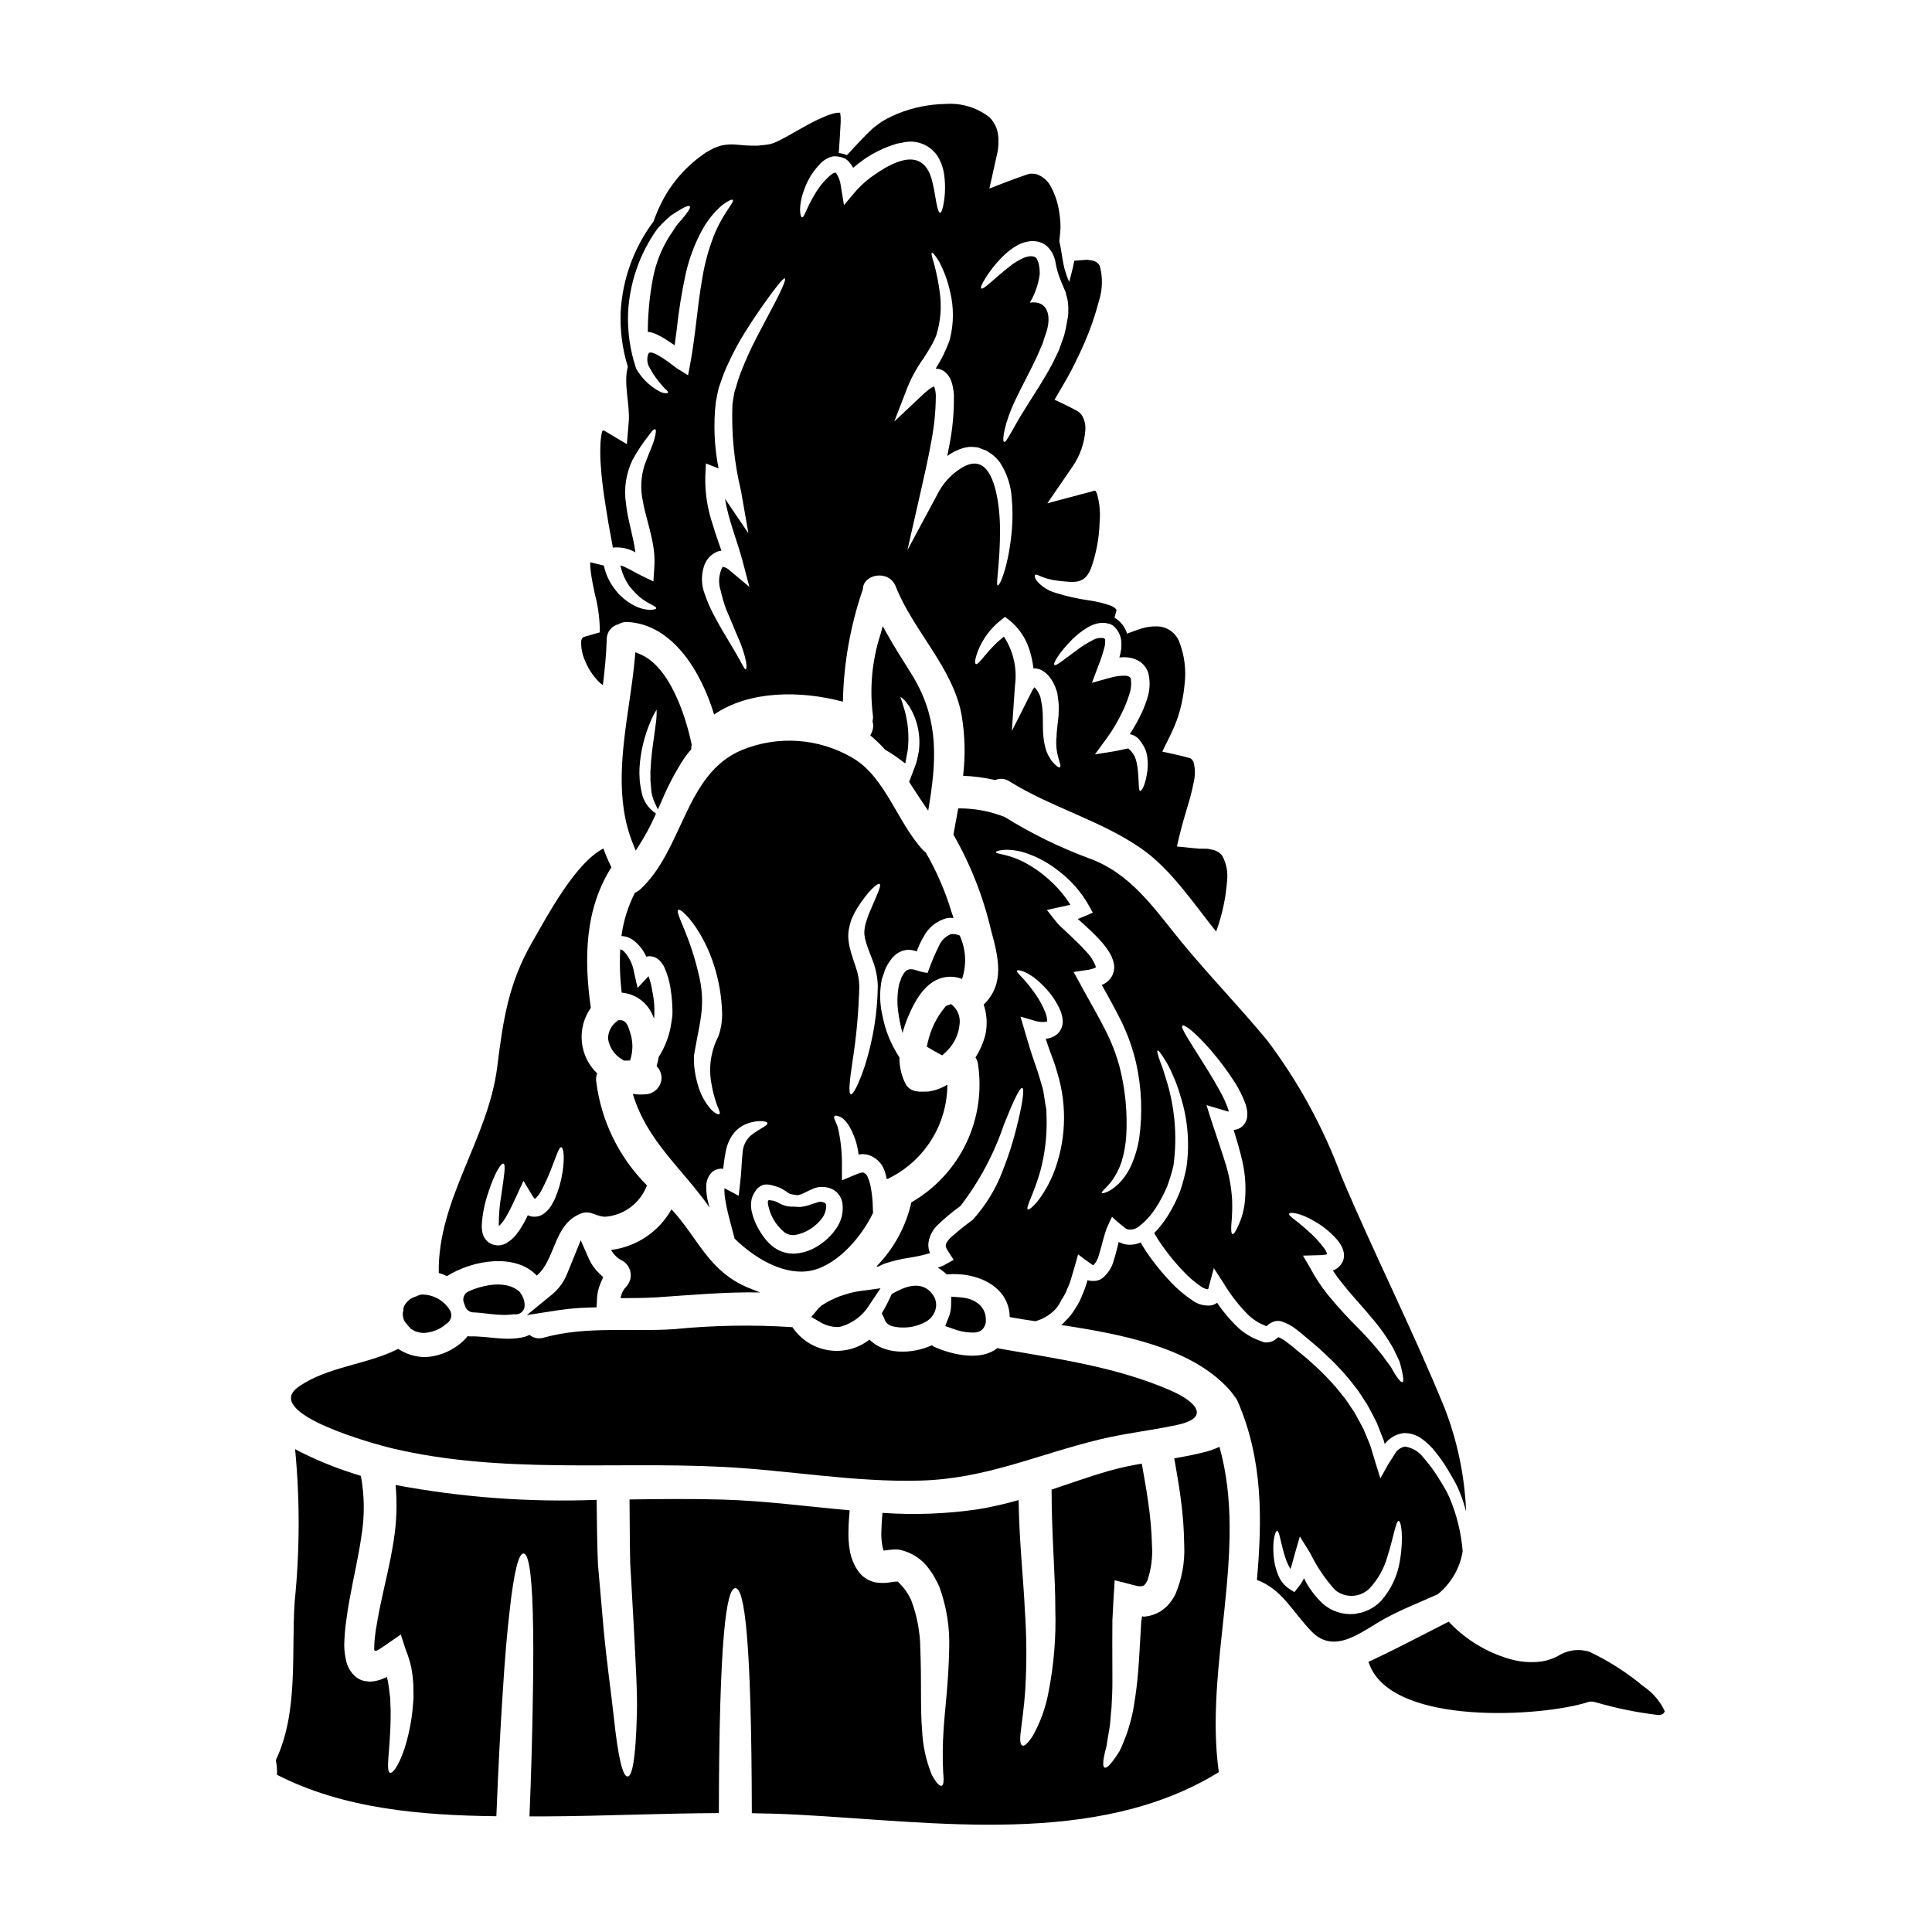 <?xml version="1.0" encoding="UTF-8"?>
<!-- Uploaded to: ICON Repo, www.iconrepo.com, Generator: ICON Repo Mixer Tools -->
<svg fill="#000000" width="800px" height="800px" version="1.1" viewBox="144 144 512 512" xmlns="http://www.w3.org/2000/svg">
 <g>
  <path d="m398.34 391.95-0.23-0.145-0.145-0.027-0.23-0.059h-0.004c-0.586-0.211-1.219-0.25-1.828-0.117-1.41 0.602-2.527 1.734-3.109 3.148-1.133 2.301-2.121 4.668-2.965 7.086-1.039-0.137-2.062-0.379-3.051-0.727-1.574-0.465-2.699-0.523-3.859 1.891-0.203 0.609-0.395 1.18-0.609 1.711h-0.004c-0.535 2.461-0.625 5.004-0.262 7.496 0.25 1.875 0.629 3.727 1.133 5.547 0.371-1.395 0.836-2.762 1.395-4.094 2.035-4.914 5.344-10.926 11.477-10.809 0.996 0.012 1.98 0.207 2.906 0.582 1.262-3.766 1.043-7.871-0.613-11.484z"/>
  <path d="m316.64 353.86c0.148 0.926 0.414 1.828 0.789 2.691l0.906 1.969 0.891-1.969h-0.004c1.719-4.16 3.824-8.145 6.297-11.902 0.453-0.625 0.934-1.23 1.445-1.809l0.234-0.277v-0.363l0.004 0.004c0-0.203 0.023-0.406 0.066-0.602l0.043-0.199-0.039-0.203c-0.395-2.027-4.199-19.926-13.66-23.84l-1.242-0.512-0.113 1.34c-0.355 4.078-0.969 8.316-1.574 12.41-1.805 12.457-3.676 25.344 1.078 37.055l0.711 1.75 1.023-1.574-0.004-0.008c1.52-2.391 2.863-4.891 4.023-7.477l0.336-0.73-0.648-0.477h-0.004c-1.473-1.156-2.531-2.758-3.019-4.562-0.312-1.391-0.453-2.125-0.613-3.289l-0.055-0.922c-0.082-0.965-0.09-1.934-0.031-2.898 0.258-4.168 1.223-8.262 2.856-12.109 0.453-1.145 1.016-2.25 1.68-3.289 0.031 1.238-0.043 2.477-0.223 3.699-0.113 0.996-0.27 2.106-0.438 3.297-0.367 2.559-0.789 5.461-0.934 8.5l0.004 0.004c-0.059 0.629-0.074 1.258-0.051 1.891v1.32z"/>
  <path d="m374.64 338.89 0.578 0.5c1.188 1.012 2.301 2.106 3.332 3.277l0.492 0.301v-0.004c1.25 0.738 2.453 1.547 3.609 2.426l1.262 0.941 0.645-3.543h0.004c0.418-3.648 0.105-7.344-0.918-10.871-0.223-0.641-0.395-1.227-0.562-1.867-0.191-0.492-0.359-0.934-0.469-1.309l-0.027-0.098 0.062 0.043v0.004c0.383 0.266 0.746 0.566 1.082 0.891 0.422 0.508 0.84 1.07 1.301 1.715v0.004c2.141 3.539 3.012 7.703 2.465 11.805-0.195 1.062-0.395 2.094-0.664 3.074-0.227 0.598-0.449 1.188-0.664 1.77l-1.234 3.262 0.27 0.418c1.109 1.723 2.215 3.441 3.387 5.164l1.395 2.051 0.395-2.449c2.051-12.848 1.941-23.008-4.934-33.941l-0.695-1.109c-2.004-3.18-3.891-6.184-5.644-9.309l-1.18-2.102-0.633 2.328-0.008 0.004c-2.188 6.852-2.859 14.094-1.969 21.23 0.078 0.473 0.059 0.957-0.051 1.426l-0.043 0.219 0.051 0.215c0.234 0.957 0.129 1.961-0.301 2.844z"/>
  <path d="m394.71 410.59-0.285 0.309h0.004c-2.262 2.734-3.836 5.977-4.586 9.445l-0.23 1.039 0.914 0.551c0.75 0.453 1.508 0.871 2.258 1.262l0.91 0.477 0.762-0.691c2.219-1.953 3.598-4.684 3.852-7.629 0.207-1.754-0.406-3.504-1.668-4.746l-0.625-0.516z"/>
  <path d="m396.1 487.62-0.059 2.492c-0.035 1.039-0.254 2.059-0.648 3.019l-0.906 2.285 2.316 0.812c1.398 0.523 2.867 0.824 4.359 0.895h0.867c0.836 0.051 1.656-0.23 2.285-0.789 0.641-0.664 0.984-1.562 0.949-2.484 0.078-3.348-2.547-5.723-6.691-6.043z"/>
  <path d="m308.4 414.36h-0.586l-0.418 0.367c-1.434 1.078-2.273 2.769-2.258 4.562 0.348 2.324 1.754 4.359 3.801 5.512l0.395 0.273h0.469l1.18-0.027 0.297-1.09v-0.004c0.504-2.144 0.387-4.391-0.344-6.473-0.383-1.316-0.895-3.121-2.535-3.121z"/>
  <path d="m357.79 480.91c7.148-0.754 14.168-8.367 17.578-15.484-0.031-0.438-0.031-0.844-0.059-1.367v0.004c-0.027-1.832-0.211-3.66-0.551-5.461-0.164-0.93-0.438-1.84-0.816-2.703-0.195-0.504-0.582-0.91-1.074-1.133-0.266-0.199-1.309 0.176-2.207 0.555l-3.543 1.48v-3.457c0.074-3.238-0.219-6.477-0.875-9.648-0.32-2.004-1.574-3.457-1.102-3.894 0.172-0.23 0.664-0.172 1.367 0.117v0.004c0.469 0.176 0.891 0.465 1.219 0.844 0.512 0.484 0.953 1.043 1.309 1.652 1.348 2.316 2.199 4.887 2.496 7.551 0.266-0.027 0.523-0.086 0.789-0.113h-0.004c0.598-0.016 1.195 0.055 1.77 0.207 1.93 0.582 3.481 2.016 4.215 3.891 0.312 0.816 0.547 1.664 0.695 2.527 0.117-0.086 0.203-0.031 0.352-0.117 4.691-2.262 8.656-5.801 11.434-10.207 2.781-4.406 4.262-9.508 4.281-14.719-1.539 0.957-3.262 1.578-5.059 1.832h-0.055c-1.863 0-4.445 0.465-5.902-1.922-1.145-2.203-1.723-4.66-1.691-7.144-2.262-3.43-3.812-7.285-4.555-11.328-0.688-3.059-0.727-6.227-0.121-9.297 0.293-0.871 0.582-1.742 0.871-2.613v-0.004c0.352-0.836 0.801-1.629 1.34-2.359 0.305-0.465 0.668-0.895 1.074-1.277 1.012-0.992 2.359-1.574 3.777-1.629 0.715 0.008 1.422 0.145 2.09 0.395 0.027 0 0.059 0.027 0.117 0.055 0.457-1.312 1.039-2.574 1.742-3.773 1.266-2.539 3.582-4.394 6.332-5.086 0.559-0.066 1.125-0.078 1.688-0.027-0.203-0.582-0.395-1.133-0.555-1.598-1.656-5.519-3.957-10.824-6.856-15.805-0.246-0.176-0.48-0.371-0.695-0.582-6.738-7.234-9.961-19.344-18.621-24.402-8.941-5.277-19.836-6.051-29.43-2.09-15.074 6.332-15.453 26.371-26.871 36.891-0.422 0.379-0.902 0.684-1.422 0.902-1.824 3.602-3.031 7.481-3.574 11.477 1.086 0.027 2.137 0.383 3.019 1.016 1.566 1.148 2.801 2.695 3.574 4.477 0.297-0.098 0.613-0.145 0.926-0.145 1.055 0.035 2.043 0.512 2.734 1.305 0.449 0.473 0.824 1.012 1.105 1.598 0.812 1.793 1.371 3.691 1.652 5.637 0.32 2.027 0.496 4.078 0.523 6.129l-0.027 0.816c-0.008 0.301-0.035 0.598-0.086 0.895l-0.203 1.34h-0.004c-0.117 0.945-0.312 1.875-0.582 2.789-0.605 2.188-1.531 4.273-2.754 6.188-0.125 0.809-0.309 1.602-0.551 2.383v0.059c0.809 0.824 1.273 1.926 1.305 3.078-0.031 2.387-1.949 4.324-4.336 4.379-1.094 0.109-2.199 0.07-3.281-0.113 3.773 12.547 12.871 19.492 20.363 30.121-0.086-0.32-0.203-0.637-0.293-0.988l0.004 0.004c-0.438-1.535-0.645-3.129-0.613-4.727 0.008-1.383 0.559-2.711 1.539-3.691 0.746-0.605 1.684-0.926 2.644-0.895 0.145 0 0.203 0.027 0.32 0.027 0.168-1.699 0.418-3.383 0.758-5.055 0.309-1.379 0.871-2.691 1.656-3.867 0.715-1.051 1.672-1.914 2.785-2.527 1.453-0.773 3.078-1.18 4.723-1.18 1.102 0.031 1.715 0.203 1.77 0.523 0.23 0.695-2.207 1.453-4.562 3.43h0.004c-1.203 1.176-1.918 2.762-2.004 4.441-0.262 2.152-0.262 4.914-0.637 7.871l-0.395 3.516-3.281-1.742c-0.16-0.098-0.324-0.188-0.492-0.262-0.035 1.059 0.043 2.121 0.23 3.168 0.395 2.41 0.988 4.648 1.48 6.481 0.395 1.512 0.727 2.699 0.988 3.719 5.184 5.062 12.359 9.363 19.098 8.664zm11.387-91.652c0.117-0.496 0.266-0.988 0.395-1.426s0.348-0.723 0.492-1.102c0.312-0.676 0.66-1.332 1.047-1.969 2.934-4.723 5.512-6.828 5.984-6.512 0.641 0.395-0.957 3.402-2.875 8.051-0.234 0.59-0.438 1.191-0.609 1.801-0.117 0.324-0.203 0.641-0.293 0.961l-0.145 0.789v-0.004c-0.117 0.648-0.148 1.312-0.086 1.969 0.094 0.699 0.246 1.391 0.461 2.062 0.438 1.484 1.133 3.082 1.832 4.969v-0.004c0.766 2.09 1.188 4.289 1.246 6.512-0.105 7.059-1.23 14.062-3.336 20.797-1.656 5.059-3.195 7.988-3.805 7.844-0.695-0.172-0.352-3.488 0.434-8.688l-0.004 0.004c1.043-6.606 1.645-13.273 1.805-19.957-0.035-1.691-0.34-3.371-0.902-4.969-0.523-1.688-1.219-3.488-1.656-5.375-0.215-0.973-0.34-1.965-0.375-2.965 0.016-0.941 0.145-1.879 0.391-2.789zm-34.801 29.398c-2.035 3.91-2.668 8.402-1.801 12.723 0.32 1.879 0.805 3.723 1.453 5.512 0.551 1.309 0.902 2.148 0.609 2.363-0.23 0.203-1.047-0.117-2.148-1.18v-0.004c-1.496-1.684-2.625-3.664-3.312-5.809-0.48-1.449-0.828-2.934-1.047-4.445-0.141-0.852-0.219-1.719-0.234-2.586v-1.375c0.09-0.523 0.176-1.016 0.266-1.574 1.367-7.871 3.019-12.289 0.844-20.742h-0.004c-0.684-2.859-1.539-5.672-2.559-8.43-1.77-4.723-3.281-7.477-2.699-7.957 0.789-0.961 10.953 9.266 11.617 26.988 0.086 2.215-0.25 4.426-0.984 6.516zm14.875 56.008h-0.004c-1.102-0.781-2.062-1.742-2.844-2.844-0.699-0.957-1.324-1.969-1.859-3.023-0.52-1.059-0.93-2.168-1.219-3.312-0.375-1.309-0.395-2.691-0.059-4.008l0.23-0.578c0.059-0.117 0.027-0.117 0.145-0.352l0.086-0.145 0.395-0.637v-0.004c0.527-0.922 1.41-1.582 2.441-1.828 0.715-0.082 1.438-0.012 2.121 0.203 0.465 0.141 0.93 0.262 1.395 0.395 0.434 0.148 0.852 0.344 1.246 0.578 0.465 0.266 1.02 0.641 1.18 0.754h0.004c0.367 0.32 0.805 0.539 1.277 0.645 0.523 0.086 1.016 0.145 1.48 0.23l0.523-0.086c0.328-0.094 0.648-0.211 0.961-0.352 0.375-0.172 0.789-0.395 1.219-0.582 0.484-0.25 0.984-0.477 1.492-0.676 0.762-0.355 1.602-0.523 2.441-0.492 1.082-0.012 2.144 0.266 3.082 0.812 1.152 0.75 1.957 1.934 2.234 3.285 0.367 2.258-0.109 4.574-1.336 6.504-1.156 1.816-2.672 3.379-4.453 4.582-1.914 1.402-4.176 2.254-6.539 2.469-2 0.152-3.996-0.391-5.644-1.539z"/>
  <path d="m365.75 495.68c0.391 0.004 0.777-0.043 1.156-0.133 3.152-0.918 5.844-2.992 7.539-5.809l2.894-4.328-5.168 0.691c-1.438 0.188-2.856 0.512-4.234 0.961-1.766 0.523-3.457 1.258-5.043 2.184-0.445 0.266-0.957 0.582-1.289 0.828h-0.004c-0.305 0.223-0.578 0.488-0.812 0.789l-1.789 2.148 2.418 1.41-0.004-0.004c1.32 0.773 2.809 1.203 4.336 1.262z"/>
  <path d="m381.01 486.55-0.707 0.395-0.328 0.727c-0.5 1.121-1.059 2.215-1.668 3.281l-0.625 1.094 0.562 1.133c0.055 0.109 0.105 0.266 0.078 0.117 0.25 1.133 1.16 2 2.301 2.195 0.871 0.215 1.762 0.316 2.656 0.309h0.562c2.051-0.062 4.051-0.652 5.812-1.707 1.219-0.785 2.074-2.031 2.359-3.453 0.234-1.254-0.074-2.551-0.844-3.566-3.074-4.324-8.227-1.566-10.16-0.523z"/>
  <path d="m362.96 463.48c-0.008-0.234-0.102-0.461-0.262-0.641-0.328-0.188-0.695-0.309-1.074-0.344l-0.176-0.031c-0.246 0.012-0.492 0.059-0.723 0.145-0.395 0.117-0.902 0.293-1.367 0.438-0.465 0.145-0.988 0.348-1.539 0.492-0.566 0.141-1.137 0.25-1.715 0.32-0.637 0-1.219-0.059-1.742-0.09h-0.805c-0.988-0.043-1.953-0.312-2.82-0.785-0.496-0.262-0.609-0.293-0.844-0.438h0.004c-0.316-0.156-0.648-0.273-0.988-0.348-0.117 0-0.754-0.117-1.219-0.172l-0.176 0.375-0.027 0.09v0.055c0 0.031-0.027 0.059-0.027 0.09h-0.004c0.422 3.117 2.008 5.965 4.445 7.957l0.117 0.086 0.027 0.027c0.758 0.461 1.641 0.676 2.527 0.613 2.965-0.52 5.613-2.176 7.379-4.617 0.656-0.949 1.004-2.07 1.008-3.223z"/>
  <path d="m432.41 371.39c-7.738-2.883-15.168-6.531-22.184-10.895-3.914-1.535-8.086-2.305-12.289-2.266-0.395 2.293-0.844 4.59-1.273 6.941h-0.004c4.555 7.941 7.922 16.504 9.996 25.418 1.918 7.062 3.746 14.117-1.969 19.641 0.875 2.594 1.027 5.375 0.438 8.047-0.559 2.109-1.441 4.117-2.617 5.957 0.316 0.477 0.531 1.012 0.641 1.574 1.129 7.203 0.051 14.578-3.098 21.156-3.148 6.574-8.219 12.043-14.535 15.68-1.441 6.402-4.641 12.277-9.238 16.965 0.141 0.031 0.289 0.051 0.438 0.059 0.547-0.293 1.109-0.555 1.684-0.789 2.195-0.727 4.449-1.262 6.738-1.598 1.797-0.27 3.574-0.664 5.316-1.18-0.316-0.766-0.465-1.586-0.438-2.414 0.168-1.785 0.934-3.465 2.18-4.762 1.969-1.934 4.086-3.715 6.332-5.316 5.008-6.519 8.906-13.824 11.535-21.613 2.441-6.133 4.211-9.906 4.848-9.676 0.637 0.23 0.059 4.269-1.574 10.75-0.961 3.824-2.176 7.578-3.633 11.242-1.801 4.781-4.492 9.176-7.93 12.957-2.086 1.516-4.094 3.133-6.016 4.852-1.422 1.684-1.422 2.031-0.465 3.516l1.426 2.234-1.969 1.105c-0.695 0.426-1.449 0.746-2.234 0.957 0.859 0.5 1.652 1.109 2.363 1.805 7.727-0.754 16.586 2.992 16.703 11.301 2.148 0.395 4.445 0.754 6.824 1.102 2.031-0.574 3.871-1.684 5.324-3.215 0.645-0.754 1.184-1.598 1.598-2.5 0.625-0.887 1.133-1.855 1.508-2.875 0.469-0.992 0.848-2.023 1.133-3.082 0.609-2.031 1.18-4.039 1.742-6.043 1.309 1.016 2.586 1.969 3.832 2.789 0.293 0.027 0.145 0.141 0.293 0v0.004c0.664-0.734 1.133-1.625 1.367-2.586 0.395-1.219 0.727-2.5 1.074-3.836l0.145-0.52c0.07-0.316 0.156-0.629 0.262-0.934l0.582-1.797c0.465-0.988 0.961-2.207 1.426-3.082v-0.004c1.066 1.023 2.191 1.984 3.367 2.879 0.348 0.32 0.348 0.262 0.465 0.32l0.293 0.117c0.199 0.086 0.395 0.027 0.578 0.086 0.887 0.023 1.754-0.273 2.438-0.844 1.77-1.375 3.281-3.047 4.477-4.938 1.164-1.797 2.164-3.691 2.992-5.664 0.672-1.816 1.234-3.668 1.684-5.551 1.074-7.918 0.328-15.977-2.176-23.562-0.363-1.309-0.801-2.598-1.309-3.859-0.727-1.969-0.934-2.938-0.727-3.051 0.203-0.113 0.816 0.637 1.969 2.5 0.738 1.172 1.383 2.406 1.914 3.688 0.871 1.875 1.59 3.82 2.152 5.809 1.98 6.156 2.527 12.688 1.598 19.086-0.43 2.125-0.992 4.219-1.688 6.273-0.875 2.238-1.957 4.387-3.227 6.426-1.027 1.656-2.234 3.195-3.602 4.59 0.055 0.094 0.105 0.191 0.145 0.289 0.266 0.465 0.582 0.984 0.902 1.48 0.609 0.988 1.309 1.945 2.035 2.906 1.391 1.887 2.906 3.68 4.531 5.371 1.457 1.594 3.098 3.004 4.887 4.207 0.512 0.355 1.102 0.586 1.719 0.664 0.031-0.094 0.082-0.18 0.145-0.258l0.113-0.523 1.309-4.82 2.644 4.066v-0.004c1.883 3.16 4.168 6.059 6.797 8.629 1.188 1.066 2.555 1.91 4.039 2.5 0.16 0.043 0.316 0.102 0.465 0.172 0 0 0.031 0 0.031-0.027l0.492-0.395v0.004c0.34-0.27 0.711-0.492 1.105-0.672 0.785-0.355 1.68-0.398 2.496-0.113 1.309 0.441 2.539 1.098 3.633 1.945 0.957 0.727 1.77 1.398 2.586 2.094 1.625 1.422 3.309 2.699 4.82 4.184 1.539 1.422 3.023 2.848 4.383 4.356h0.004c1.367 1.461 2.656 2.992 3.863 4.59 1.246 1.48 2.18 3.195 3.254 4.762 0.93 1.629 1.77 3.281 2.586 4.914 0.609 1.539 1.219 3.078 1.797 4.559 0.117 0.324 0.203 0.816 0.293 1.047 0.133-0.223 0.297-0.418 0.492-0.582 1.215-1.316 2.867-2.144 4.648-2.324 1.668-0.016 3.301 0.504 4.648 1.48 1.113 0.797 2.129 1.723 3.023 2.754 1.555 1.82 2.941 3.777 4.137 5.852 0.582 0.961 1.102 1.891 1.625 2.816 0.523 0.93 0.988 1.949 1.367 2.906 0.648 1.629 1.191 3.301 1.629 5-0.371-9.395-2.297-18.664-5.695-27.43-8.48-20.797-18.652-40.785-27.367-61.469-4.769-12.902-11.398-25.039-19.68-36.023-7.375-8.914-15.453-17.223-22.805-26.176-7.203-8.801-13.332-18.125-24.578-22.105zm-9.41 84.016c-2.816 6.535-6.188 9.445-6.625 9.094-0.637-0.465 1.598-4.012 3.34-10.234h0.004c0.957-3.629 1.504-7.352 1.625-11.102 0.031-1.016 0.059-2.09 0-3.281-0.027-0.578-0.055-1.18-0.055-1.77-0.031-0.348-0.176-1.047-0.266-1.539-0.172-1.133-0.348-2.266-0.523-3.402-0.23-1.129-0.664-2.293-0.988-3.484-0.551-2.035-1.395-4.156-2.031-6.16-0.695-2.062-1.277-4.184-1.863-6.129l-1.18-3.981 3.894 1.129v0.004c0.988 0.293 2.031 0.363 3.051 0.203-0.031 0.086 0.113 0.086 0.113-0.395-0.031-0.562-0.141-1.121-0.316-1.656-0.852-2.219-2.016-4.301-3.457-6.188-2.441-3.402-4.356-4.723-4.242-5.199 0.145-0.582 3.109 0.145 6.363 3.309v0.004c2.055 1.879 3.731 4.137 4.938 6.648 0.406 0.887 0.68 1.828 0.812 2.793 0.211 1.457-0.301 2.922-1.363 3.934-0.879 0.738-1.969 1.188-3.109 1.281 0.293 0.902 0.582 1.742 0.902 2.672 0.727 2.035 1.574 4.039 2.18 6.359h-0.004c2.734 8.898 2.309 18.469-1.199 27.09zm22.918-9.906h0.004c-0.398 2.562-1.129 5.062-2.18 7.434-0.828 1.805-1.969 3.445-3.367 4.852-2.414 2.266-4.301 2.586-4.387 2.363-0.199-0.395 1.277-1.277 2.938-3.602h-0.004c0.973-1.43 1.742-2.984 2.293-4.621 0.672-2.223 1.09-4.512 1.25-6.824 0.363-6.156-0.227-12.328-1.746-18.305-0.934-3.469-2.238-6.832-3.891-10.023-1.711-3.398-3.746-6.856-5.777-10.543-0.293-0.551-0.555-1.074-0.844-1.598l-1.688-3.051 3.519-0.523c0.75-0.078 1.484-0.273 2.176-0.578 0.117-0.117 0.172-0.145 0.203-0.145v-0.004c-0.02-0.023-0.02-0.059 0-0.086-0.531-1.496-1.383-2.856-2.5-3.984-1.246-1.422-2.644-2.785-4.039-4.094-0.695-0.668-1.395-1.309-2.09-1.969l0.004 0.004c-0.82-0.719-1.566-1.508-2.242-2.363l-2.117-2.699 3.602-0.789c0.812-0.172 1.625-0.348 2.41-0.52 0.07-0.023 0.137-0.055 0.203-0.09-1.523-2.414-3.379-4.602-5.512-6.504-2.106-1.934-4.461-3.574-7-4.883-1.645-0.824-3.379-1.445-5.172-1.855-1.246-0.293-2.035-0.395-2.035-0.641 0-0.246 0.668-0.492 2.066-0.637v-0.004c2.055-0.09 4.106 0.219 6.043 0.902 2.984 1.031 5.777 2.551 8.266 4.5 3.359 2.492 6.16 5.66 8.223 9.297l1.074 1.945-2.004 0.875c-0.641 0.262-1.309 0.551-1.969 0.812l1.395 1.219c1.484 1.34 2.965 2.731 4.445 4.328h-0.004c0.773 0.836 1.484 1.73 2.121 2.672 0.84 1.148 1.406 2.469 1.66 3.867 0.129 1.027-0.051 2.07-0.523 2.992-0.477 0.859-1.18 1.574-2.035 2.062-0.23 0.113-0.465 0.23-0.695 0.32 1.77 3.223 3.574 6.391 5.172 9.648l-0.004-0.004c1.734 3.543 3.055 7.277 3.938 11.125 1.445 6.469 1.727 13.148 0.824 19.719zm46.254 22.043v-0.004c2.269 1.27 4.312 2.91 6.043 4.852 0.602 0.668 1.102 1.422 1.48 2.238 0.25 0.551 0.41 1.141 0.465 1.742 0.082 0.828-0.109 1.66-0.555 2.363-0.547 0.906-1.387 1.598-2.379 1.969 0.758 1.168 1.582 2.293 2.469 3.367 2.5 3.195 5.289 6.102 7.672 8.977l-0.004 0.004c2.215 2.539 4.168 5.297 5.84 8.223 0.641 1.309 1.219 2.496 1.684 3.543 0.293 0.945 0.535 1.906 0.727 2.875 0.352 1.598 0.352 2.496 0.027 2.586-0.324 0.09-0.957-0.609-1.797-1.891-0.395-0.641-0.844-1.453-1.398-2.363-0.664-0.844-1.395-1.832-2.148-2.906v0.004c-1.969-2.465-4.062-4.828-6.273-7.078-2.875-2.84-5.598-5.828-8.164-8.949-1.742-2.176-3.277-4.508-4.59-6.969l-1.969-3.371 4.012-0.117c0.633 0.016 1.266-0.031 1.891-0.145 0.18-0.02 0.355-0.066 0.52-0.148-0.027-0.027 0-0.027-0.027-0.086-0.176-0.496-0.422-0.965-0.727-1.391-1.332-1.793-2.863-3.43-4.559-4.883-2.965-2.644-4.879-3.746-4.793-4.269 0.105-0.633 2.938-0.316 6.555 1.832zm-34.859-51.707c0.492-0.551 3.516 1.832 7.434 6.332v0.004c2.316 2.672 4.445 5.508 6.363 8.48 1.211 1.855 2.207 3.844 2.961 5.926 0.23 0.68 0.387 1.379 0.465 2.09 0.031 0.469 0.023 0.934-0.027 1.398-0.094 0.648-0.344 1.266-0.727 1.801-0.43 0.602-1.023 1.066-1.715 1.336-0.371 0.117-0.75 0.203-1.133 0.262 0.875 2.816 1.684 5.578 2.293 8.223 0.785 3.426 1.023 6.957 0.699 10.457-0.207 2.332-0.816 4.613-1.801 6.738-0.668 1.512-1.18 2.266-1.512 2.152-0.332-0.113-0.395-1.047-0.293-2.586h0.004c0.203-2.133 0.273-4.277 0.203-6.418-0.184-3.144-0.727-6.254-1.625-9.27-1.047-3.457-2.414-7.289-3.777-11.504l-1.395-4.383 4.531 1.336 1.02 0.32v-0.008c0.117 0.008 0.234 0.027 0.344 0.059-0.027-0.172-0.086-0.395-0.113-0.551-0.613-1.766-1.391-3.469-2.324-5.086-1.797-3.281-3.688-6.215-5.227-8.684-3.141-4.973-5.086-7.961-4.648-8.426z"/>
  <path d="m308.48 488.02c3.254 0 6.539-0.027 9.84-0.23 8.977-0.609 18.129-1.453 27.16-1.273-0.988-0.395-1.969-0.789-3.019-1.18-10.781-4.418-13.48-13.336-20.512-20.859l0.004-0.008c-3.32 5.934-9.262 9.938-16.008 10.781 0.699 1.266 1.773 2.281 3.078 2.906 1.148 0.695 1.922 1.879 2.098 3.211 0.176 1.336-0.266 2.676-1.199 3.644-0.777 0.832-1.281 1.883-1.441 3.008z"/>
  <path d="m316.95 413.05c0.145 0.289 0.262 0.609 0.395 0.898 0.195-2.414 0.039-4.84-0.465-7.203-0.195-1.379-0.535-2.734-1.02-4.039l-2.906 3.109-0.93-4.184c-0.336-2.023-1.242-3.906-2.613-5.434-0.281-0.301-0.645-0.516-1.047-0.609-0.199 3.828-0.07 7.668 0.395 11.473 3.637 0.309 6.797 2.617 8.191 5.988z"/>
  <path d="m467.16 527.42c-1.086 0.516-2.215 0.934-3.371 1.25-2.816 0.754-5.695 1.309-8.602 1.801 0.609 3.426 1.219 6.91 1.656 10.195h0.004c0.605 4.305 0.938 8.641 0.988 12.988 0.18 4.402-0.621 8.785-2.344 12.84-0.586 1.191-1.363 2.277-2.293 3.223-0.543 0.504-1.129 0.961-1.746 1.367-0.633 0.371-1.305 0.672-2.004 0.902-0.672 0.207-1.363 0.352-2.062 0.43-0.395 0.031-0.395-0.027-0.395 0h0.004c-0.105-0.016-0.203-0.055-0.293-0.113-0.086 0.027-0.086 0.395-0.117 0.609-0.07 0.289-0.117 0.578-0.145 0.871-0.113 1.918-0.23 3.777-0.32 5.512-0.203 3.602-0.395 6.856-0.695 9.875-0.305 3.019-0.727 5.723-1.133 8.105l-0.004-0.004c-0.434 2.129-1.008 4.227-1.711 6.281-0.668 1.77-1.277 3.281-1.863 4.473v-0.004c-0.574 0.957-1.203 1.875-1.883 2.758-1.047 1.367-1.715 1.832-2.121 1.629-0.406-0.199-0.438-1.105-0.176-2.703 0.145-0.789 0.395-1.77 0.699-2.934 0.199-1.25 0.395-2.703 0.723-4.387 0.332-1.684 0.352-3.688 0.609-5.902 0.117-2.266 0.266-4.793 0.23-7.668 0-2.938-0.027-6.16-0.027-9.707 0-1.797 0-3.715 0.027-5.691 0.145-3.109 0.352-6.977 0.609-10.629 1.656 0.395 3.312 0.844 4.969 1.277 0.438 0.086 0.902 0.23 1.309 0.293 0.27 0.031 0.543 0.031 0.816 0 0.203 0.027 0.266-0.086 0.395-0.086 0.352-0.117 0.695-0.438 1.18-1.426 0.996-2.941 1.41-6.051 1.219-9.152-0.102-3.969-0.449-7.926-1.047-11.852-0.438-3.223-1.047-6.391-1.656-9.965-2.996 0.492-5.965 1.152-8.887 1.969-5.117 1.484-10.051 3.254-15.02 4.91 0 12.234 1.016 22.828 0.988 31.668h-0.004c0.238 7.43-0.379 14.867-1.828 22.16-0.742 3.984-2.125 7.82-4.098 11.359-1.367 2.121-2.266 2.879-2.816 2.644-0.551-0.23-0.723-1.453-0.395-3.777 0.23-2.363 0.844-5.902 1.18-11.129v0.004c0.41-7.008 0.371-14.031-0.117-21.031-0.348-7.93-1.453-17.434-1.652-29.125-3.523 1.023-7.106 1.836-10.723 2.438-8.395 1.234-16.898 1.555-25.359 0.957-0.145 1.742-0.266 3.488-0.293 5-0.043 1.125 0.023 2.254 0.207 3.367 0.07 0.547 0.199 1.082 0.391 1.598 0.086 0 0 0.027 0.027 0.027 0.027 0 0.176-0.027 0.695-0.086h0.004c1.02-0.156 2.051-0.227 3.082-0.203 3.461 0.602 6.523 2.594 8.48 5.512 0.547 0.691 1.012 1.441 1.395 2.234 0.441 0.723 0.82 1.48 1.133 2.266 1.891 5.219 2.762 10.75 2.559 16.297-0.176 9.383-1.18 16.27-1.484 21.527-0.25 3.691-0.289 7.398-0.113 11.098 0.23 2.266 0.145 3.43-0.352 3.66s-1.367-0.523-2.644-2.848v0.004c-1.535-3.777-2.41-7.785-2.582-11.855-0.496-5.551-0.117-12.781-0.465-21.441-0.031-4.496-0.867-8.953-2.473-13.156-0.484-0.988-1.059-1.934-1.711-2.82-0.559-0.684-1.148-1.34-1.773-1.969-0.645-0.008-1.285 0.055-1.918 0.18-1.336 0.234-2.699 0.246-4.039 0.027-1.559-0.328-2.973-1.141-4.035-2.328-0.836-0.992-1.5-2.121-1.965-3.336-0.355-0.91-0.621-1.855-0.789-2.82-0.281-1.688-0.398-3.402-0.348-5.117 0.027-1.949 0.172-3.746 0.32-5.492-11.242-1.016-22.488-2.527-33.727-2.852-8.02-0.23-16.266-0.141-24.609-0.027 0.059 6.043 0.059 11.652 0.176 16.824 0.348 6.043 0.637 11.5 0.93 16.441 0.492 9.934 1.016 17.664 0.844 23.676-0.32 11.969-1.25 16.473-2.473 16.473-1.219 0-2.469-4.504-3.688-16.137-0.637-5.84-1.77-13.508-2.699-23.387-0.438-4.969-0.918-10.516-1.453-16.645-0.23-5.227-0.293-10.98-0.352-17.137v-0.004c-17.852 0.684-35.719-0.637-53.277-3.934 0.449 4.941 0.273 9.918-0.523 14.816-0.961 6.219-2.414 11.711-3.43 16.648-0.551 2.469-0.902 4.789-1.309 7.059-0.172 1.105-0.266 2.148-0.352 3.168-0.027 0.578-0.027 1.16-0.055 1.738-0.059 0.234 0.113 0.582 0.395 0.523 0.145 0 0.203 0 0.723-0.289l0.293-0.176 0.523-0.348 0.988-0.668 4.125-2.848 1.309 4.039c0.629 1.543 1.125 3.137 1.484 4.766 0.25 1.41 0.426 2.836 0.523 4.269 0.027 1.309 0.055 2.586 0.055 3.773-0.113 1.18-0.199 2.328-0.293 3.375h0.004c-0.359 3.383-1.062 6.719-2.09 9.961-1.656 4.941-3.223 6.691-3.832 6.449-0.789-0.293-0.582-2.414-0.203-7.262 0.172-2.441 0.395-5.551 0.352-9.414-0.059-0.957-0.09-1.969-0.117-3.019-0.113-1.02-0.262-2.094-0.395-3.227h-0.008c-0.094-0.836-0.258-1.66-0.488-2.469-0.223 0.129-0.457 0.234-0.699 0.32-0.793 0.371-1.633 0.637-2.5 0.785-0.395 0.059-0.844 0.117-1.277 0.145l-1.277-0.145h-0.004c-0.867-0.145-1.684-0.504-2.379-1.043-1.449-1.191-2.418-2.871-2.734-4.723-0.355-1.609-0.488-3.262-0.391-4.906 0.059-1.277 0.145-2.559 0.293-3.805 0.32-2.473 0.668-5.055 1.18-7.641 0.93-5.258 2.234-10.629 3.051-16.301h-0.004c0.883-5.293 0.836-10.699-0.145-15.977-5.328-1.59-10.52-3.621-15.512-6.074-0.641-0.32-1.277-0.637-1.918-1.016 1.297 13.461 1.258 27.016-0.117 40.469-0.902 13.68 1.047 29.285-4.996 41.977h0.004c0.262 1.27 0.371 2.57 0.316 3.867 17.66 9.055 38.199 10.75 58.133 10.98 0.523-13.25 1.074-23.328 1.652-32.273 0.582-9.445 1.18-16.266 1.832-21.875 1.219-11.215 2.5-15.484 3.691-15.484s2.148 4.039 2.469 15.398c0.172 5.664 0.203 12.898 0.027 22.434-0.113 8.773-0.434 20.859-0.898 31.84h4.531c15.223-0.086 30.445-0.812 45.656-0.871 0.086-46.656 2.004-59.609 4.383-59.609 2.383 0 4.269 12.988 4.356 59.637 4.039 0.059 8.051 0.176 12.086 0.395 36.109 1.863 79.246 8.746 111.67-11.273-3.961-28.293 7.949-58.621 0.164-86.219z"/>
  <path d="m247.8 527.8c29.125 6.883 58.07 3.457 87.676 4.938 17.488 0.875 34.922 4.125 52.496 3.633 17.43-0.496 30.91-6.914 47.41-10.895 6.828-1.656 13.742-2.383 20.598-3.863 9.094-1.969 4.824-6.273-1.891-9.18-14.352-6.215-29.863-8.336-45.141-11.02-0.23-0.055-0.395-0.113-0.609-0.172-4.211 3.43-11.531 1.969-16.645-0.262l-0.004-0.004c-0.262-0.129-0.504-0.281-0.73-0.465-5.344 2.441-12.695 2.496-16.531-1.512-3.09 2.422-7.051 3.441-10.926 2.82-3.875-0.625-7.316-2.836-9.492-6.102-10.438-0.684-20.914-0.508-31.32 0.523-11.617 0.789-23.297-0.902-34.637 2.262-1.297 0.402-2.707 0.117-3.746-0.754-0.406 0.223-0.836 0.398-1.281 0.523-4.82 1.25-9.445-0.199-14.293-0.113h0.004c-0.273 0.008-0.547-0.012-0.816-0.059-0.652 0.832-1.414 1.574-2.262 2.207-2.582 2.027-5.734 3.195-9.012 3.34-2.531-0.02-5.004-0.777-7.117-2.18-8.336 4.242-18.68 4.648-26.371 10.023-10.219 7.098 20.949 15.434 24.641 16.309z"/>
  <path d="m525.03 566.49c3.519-2.863 5.867-6.914 6.594-11.391-0.398-4.934-1.594-9.77-3.539-14.32-0.383-0.867-0.82-1.711-1.309-2.527-0.523-0.902-1.047-1.801-1.625-2.672-1.141-1.863-2.445-3.621-3.894-5.258-1.184-1.605-2.965-2.672-4.938-2.965-0.879 0.172-1.68 0.633-2.269 1.309-0.027 0-0.289 0.465-0.465 0.727l-0.551 0.871-1.133 1.77-2.09 3.754c-0.816-2.496-1.656-5.371-2.5-8.164v0.004c-0.156-0.504-0.34-1-0.551-1.48l-0.465-1.133c-0.32-0.754-0.641-1.512-0.961-2.293-0.789-1.484-1.574-2.992-2.441-4.504-1.016-1.395-1.859-2.965-3.078-4.356l0.004-0.004c-1.129-1.484-2.344-2.898-3.633-4.242-1.324-1.438-2.719-2.805-4.184-4.098-1.422-1.395-3.078-2.613-4.676-3.981-0.789-0.695-1.656-1.367-2.441-1.945-0.629-0.496-1.324-0.906-2.062-1.219h-0.059l-0.578 0.465c-0.672 0.562-1.512 0.879-2.387 0.902-0.414 0.07-0.844 0.012-1.219-0.18l-0.871-0.32v0.004c-1.996-0.738-3.84-1.84-5.43-3.254-2.156-2.023-4.074-4.285-5.727-6.742-0.473 0.352-1.02 0.59-1.598 0.699-1.691 0.191-3.398-0.242-4.793-1.223-2.137-1.398-4.102-3.051-5.848-4.914-1.742-1.828-3.371-3.758-4.883-5.781-0.754-1.016-1.512-2.062-2.207-3.195-0.324-0.492-0.641-1.016-0.934-1.574v-0.004c-0.984 0.449-2.066 0.66-3.148 0.613-0.492-0.02-0.98-0.098-1.453-0.234l-1.113-0.43c-0.043-0.004-0.082-0.027-0.113-0.059-0.031 0-0.031 0.086-0.031 0.086l-0.027 0.059-0.086 0.496c-0.352 1.309-0.668 2.699-1.133 4.152h-0.004c-0.457 1.824-1.473 3.461-2.902 4.68-0.539 0.445-1.195 0.727-1.891 0.812-0.656 0.082-1.324 0.043-1.969-0.113l-0.199-0.09v0.031l-0.031 0.059-0.113 0.395c-0.344 1.199-0.77 2.375-1.281 3.512-0.457 1.23-1.062 2.402-1.801 3.488-0.699 1.215-1.57 2.32-2.582 3.285l-0.727 0.789-0.492 0.352c15.918 2.41 34.105 5.867 44.188 16.699l-0.004-0.004c0.668 0.699 1.273 1.457 1.797 2.266 0.332 0.348 0.598 0.746 0.789 1.184 6.766 15.543 6.535 31.402 5.141 47.41 6.691 2.5 9.41 8.426 14.41 13.594 6.246 6.512 13.449-0.086 19.68-3.457 4.363-2.359 9.188-4.25 13.836-6.34zm-18.211 4.094h-0.004c-0.66 0.305-1.34 0.566-2.035 0.785l-0.816 0.145-0.395 0.086-0.23 0.059h-0.031l-0.289 0.055h-0.145l0.004 0.004c-2.973 0.262-5.926-0.68-8.195-2.613-2.117-1.945-3.856-4.273-5.117-6.856-0.363 0.789-0.824 1.527-1.367 2.207l-1.18 1.48-1.422-0.93c-1.188-0.797-2.125-1.914-2.703-3.223-0.434-0.992-0.773-2.023-1.016-3.078-0.324-1.605-0.469-3.242-0.438-4.883 0.086-2.644 0.641-4.125 1.016-4.125 0.438 0.027 0.668 1.48 1.277 3.894h0.004c0.324 1.43 0.742 2.836 1.25 4.211 0.281 0.691 0.613 1.359 0.988 2.004 0.395-1.074 0.695-2.363 1.102-3.805l1.395-4.82 2.731 4.387c1.73 3.555 3.949 6.852 6.598 9.789 2.664 2.199 6.551 2.062 9.051-0.32 2.262-2.379 3.906-5.269 4.797-8.426 1.801-5.723 2.266-9.617 3.023-9.555 0.578 0 1.395 3.938 0.348 10.398l-0.004-0.004c-0.59 4.027-2.348 7.797-5.055 10.836-0.906 0.941-1.969 1.719-3.144 2.297z"/>
  <path d="m250.94 492.89h-0.07v0.156h-0.051v0.004c0.027 0.156 0.07 0.309 0.129 0.457 0.039 0.125 0.086 0.25 0.137 0.371 0.082 0.176 0.18 0.344 0.297 0.496l0.039 0.055c0.453 0.59 0.934 1.156 1.449 1.695 0.352 0.234 0.715 0.449 1.094 0.641 0.219 0.086 0.445 0.16 0.672 0.223l0.516 0.133v0.004c0.18 0.055 0.363 0.082 0.551 0.078 0.152 0.031 0.305 0.047 0.457 0.047h0.055c1.906-0.074 3.746-0.703 5.305-1.805 0.199-0.156 0.395-0.324 0.578-0.504l0.074-0.07c0.566-0.262 1.004-0.742 1.215-1.332 0.281-0.617 0.293-1.32 0.027-1.941-0.047-0.129-0.105-0.254-0.172-0.375-1.582-2.598-4.414-4.176-7.461-4.156-0.496 0.055-0.98 0.219-1.41 0.473-1.363 0.332-2.523 1.219-3.199 2.449-0.223 0.402-0.32 0.863-0.277 1.32-0.098 0.277-0.148 0.566-0.152 0.855-0.02 0.254 0 0.508 0.062 0.75z"/>
  <path d="m584.95 597c-1.266-2.457-3.129-4.555-5.418-6.098-4.359-3.637-9.16-6.711-14.285-9.156-2.816-0.906-5.894-0.496-8.379 1.117-1.336 0.703-2.777 1.188-4.266 1.438-2.953 0.391-5.957 0.141-8.805-0.734-5.824-1.738-11.113-4.93-15.371-9.27l-0.504-0.539-0.66 0.336c-1.883 0.953-3.762 1.922-5.644 2.891-4.621 2.363-9.398 4.836-14.133 7.031l-0.844 0.395 0.344 0.867c6.441 16.219 45.809 13.645 57.707 9.84l-0.004-0.008c0.594-0.223 1.246-0.242 1.852-0.055l0.355 0.07c5.359 1.566 10.836 2.688 16.379 3.352 0.516 0.07 1.039-0.043 1.477-0.324l0.434-0.574z"/>
  <path d="m286.25 482.04c5.027-4.242 4.383-13.508 11.617-16.414 2.644-1.074 4.156 0.902 6.652 0.812h0.004c4.938-0.426 9.191-3.656 10.922-8.305-7.375-7.379-12.094-16.992-13.418-27.34-0.137-0.781-0.055-1.582 0.23-2.32-4.777-4.578-5.496-11.965-1.684-17.375-1.832-12.898-1.629-26.117 5.461-37.27-0.816-1.609-1.523-3.269-2.121-4.973-7.477 3.836-14.93 17.957-18.941 24.926-6.297 10.98-7.668 20.77-9.211 33.031-2.41 19.086-15.832 35.121-15.484 54.531 0.75 0.215 1.48 0.496 2.18 0.844 6.902-4.359 18.176-6.102 23.793-0.148zm-12.754-22.312c1.598-4.82 3.281-7.609 3.938-7.348 0.652 0.262 0.145 3.281-0.551 8.137-0.477 2.684-0.711 5.406-0.695 8.133 0 0.117 0.027 0.203 0.027 0.293v-0.004c0.891-0.883 1.633-1.902 2.207-3.019 0.875-1.543 1.625-3.148 2.383-4.824l1.918-4.152 2.328 3.863h-0.004c0.191 0.34 0.426 0.652 0.695 0.93 0.641-0.574 1.184-1.254 1.602-2.008 1.039-1.922 1.953-3.91 2.731-5.953 1.395-3.57 2.062-5.75 2.613-5.75 0.637 0 1.016 2.559 0.395 6.566v-0.004c-0.363 2.422-1.035 4.785-2.004 7.031-0.324 0.727-0.703 1.426-1.133 2.094-0.57 0.879-1.324 1.621-2.211 2.176-0.68 0.391-1.453 0.582-2.234 0.551-0.566-0.008-1.121-0.141-1.629-0.395-0.352 0.789-0.746 1.555-1.18 2.297-0.516 0.926-1.098 1.809-1.746 2.644-0.742 1.012-1.691 1.855-2.785 2.469-0.371 0.211-0.77 0.367-1.184 0.465-0.52 0.141-1.062 0.16-1.594 0.059-0.316-0.035-0.629-0.105-0.93-0.207-0.125-0.043-0.238-0.102-0.348-0.172l-0.293-0.145-0.059-0.059h-0.027l-0.266-0.145 0.004-0.043-0.086-0.059-0.348-0.32v0.004c-0.656-0.633-1.086-1.465-1.223-2.363-0.102-0.543-0.152-1.098-0.145-1.652 0.172-3.106 0.793-6.168 1.852-9.09z"/>
  <path d="m302.12 324.06c0.484 0.57 1.039 1.078 1.652 1.512 0.496-4.039 0.902-8.105 1.02-12.145-0.016-1.91 1.293-3.574 3.148-4.012 0.723-0.445 1.566-0.648 2.41-0.578 11.969 0.668 19.469 13.219 22.895 24.516 9.324-6.418 22.977-6.391 34.133-3.398v0.004c0.199-10.152 1.98-20.207 5.289-29.809 0.059-4.039 6.914-5.316 8.715-0.727 4.594 11.68 15.195 21.559 17.461 34.105h-0.004c0.898 5.309 1.031 10.719 0.395 16.066 2.867 0.113 5.719 0.492 8.516 1.133 1.207-0.543 2.613-0.422 3.715 0.32 11.273 7.004 24.348 10.398 35.094 17.898 7.844 5.512 13.598 14.293 19.727 21.93 1.59-4.348 2.57-8.891 2.906-13.508 0.246-2.188-0.156-4.402-1.164-6.359-0.203-0.293-0.395-0.668-0.695-0.816-0.246-0.273-0.559-0.48-0.902-0.609-0.395-0.117-0.641-0.395-1.18-0.395l-0.641-0.145c-0.332-0.09-0.676-0.129-1.016-0.121-0.754-0.027-1.625 0.031-2.266-0.059-1.336-0.113-2.641-0.23-3.938-0.395l-0.988-0.086-0.465-0.055c-0.086-0.059 0.027-0.293 0.059-0.438l0.465-2.004c0.609-2.559 1.367-5.258 2.117-7.731v0.004c0.758-2.363 1.371-4.769 1.836-7.203 0.375-1.684 0.328-3.43-0.148-5.086-0.09-0.262-0.293-0.32-0.324-0.551h0.004c-0.094-0.051-0.18-0.105-0.262-0.176l-0.086-0.086c-0.059-0.059 0.027-0.09-0.395-0.176-2.363-0.664-4.766-1.18-7.176-1.684 1.07-2.32 2.496-4.879 3.371-7.176 0.336-0.734 0.617-1.492 0.84-2.269l0.492-1.652c0.582-2.168 0.977-4.387 1.184-6.625 0.484-3.816 0.02-7.695-1.359-11.285-0.93-2.519-3.332-4.191-6.016-4.188-0.688-0.02-1.379 0.023-2.062 0.121-0.586 0.086-1.168 0.211-1.742 0.371-0.695 0.176-1.426 0.469-2.148 0.727-0.645 0.242-1.266 0.473-1.902 0.703v0.004c-0.539-1.777-1.727-3.285-3.328-4.227 0.168-0.648 0.328-1.285 0.504-1.918 0.027-0.266 0-0.145-0.027-0.266v0.004c-0.418-0.492-0.961-0.852-1.574-1.043-1.773-0.621-3.606-1.07-5.465-1.34-3.082-0.426-6.121-1.105-9.09-2.031-1.832-0.531-3.481-1.555-4.766-2.965-0.816-0.988-0.816-1.656-0.609-1.801 0.551-0.395 1.797 1.105 6.156 1.574 4.356 0.469 6.828 0.93 8.574-3.109 1.449-4.016 2.246-8.234 2.359-12.5 0.215-2.469-0.012-4.957-0.668-7.348-0.105-0.324-0.262-0.629-0.465-0.902-0.113-0.027-0.234-0.027-0.348 0l-0.523 0.172-11.855 3.148 6.613-9.633c2.016-2.883 3.211-6.258 3.457-9.762 0.094-1.301-0.188-2.602-0.812-3.75-0.344-0.574-0.836-1.043-1.422-1.363-1.969-1.074-3.938-2.031-5.926-2.934 1.133-1.918 2.234-3.832 3.34-5.75l1.246-2.293 0.695-1.398c0.934-1.859 1.832-3.746 2.644-5.637 1.582-3.625 2.875-7.371 3.867-11.199 0.938-2.977 1.008-6.16 0.199-9.176-0.371-0.715-1.043-1.227-1.828-1.395-0.281-0.098-0.574-0.148-0.871-0.145l-0.496-0.086v-0.004c-0.242-0.004-0.484 0.008-0.723 0.027l-1.539 0.117c-0.438 0.027-0.875 0.086-1.309 0.113-0.176 0.902-0.352 1.832-0.609 2.789-0.27 1.023-0.5 1.941-0.727 2.824v0.008c-0.473-1.055-0.867-2.141-1.184-3.25-0.688-2.57-0.832-5.055-1.445-7.57 0.133-1.18 0.242-2.336 0.316-3.488v0.004c0.008-1.285-0.09-2.566-0.289-3.832-0.297-2.394-1.016-4.715-2.125-6.859-0.75-1.617-2.106-2.879-3.773-3.512-0.352-0.137-0.73-0.195-1.105-0.176l-0.578-0.027c-0.293 0.055-0.641 0.113-0.875 0.172l-0.551 0.199-1.105 0.395c-3.019 1.047-5.723 2.121-8.449 3.195 0.664-2.875 1.273-5.75 1.918-8.598l-0.004 0.004c0.34-1.285 0.504-2.606 0.492-3.934 0.016-0.516-0.012-1.031-0.086-1.539-0.176-1.828-0.988-3.535-2.293-4.824-3.281-2.574-7.406-3.836-11.566-3.543-4.359 0.07-8.672 0.938-12.719 2.559-0.961 0.395-1.891 0.844-2.816 1.309l-1.309 0.754-0.176 0.086-0.293 0.23-0.637 0.465-1.246 0.93c-2.266 2.035-4.902 4.988-7.023 7.238v0.004c-0.688-0.297-1.414-0.488-2.16-0.57 0.191-2.812 0.414-5.824 0.52-8.352v-0.004c0.023-0.773-0.023-1.551-0.145-2.32-0.586-0.027-1.176 0.043-1.742 0.199-0.945 0.25-1.867 0.582-2.758 0.988-3.894 1.656-7.434 4.012-11.5 6.102-0.586 0.312-1.199 0.582-1.824 0.805-0.695 0.234-1.418 0.379-2.152 0.434l-1.832 0.199h-1.742c-2.293-0.027-4.269-0.395-5.723-0.32v0.004c-0.73 0.023-1.461 0.113-2.18 0.266-0.695 0.23-1.363 0.434-2.062 0.723-0.695 0.395-1.395 0.754-2.062 1.133-0.664 0.438-1.273 0.961-1.918 1.395-4.621 3.547-8.277 8.203-10.625 13.539-0.527 1.137-0.922 2.242-1.344 3.352v0.004c-5.223 6.981-8.254 15.359-8.711 24.066-0.184 4.887 0.461 9.766 1.906 14.434-1.223 4.406 0.609 10.012 0.242 14.531l-0.492 5.984-5.492-3.281c-0.637-0.395-0.637-0.348-0.844-0.32-0.172 0.086-0.23 0.172-0.293 0.492h0.008c-0.125 0.516-0.215 1.043-0.262 1.574-0.094 0.703-0.145 1.41-0.145 2.121-0.059 1.559-0.027 3.121 0.086 4.676 0.199 3.254 0.609 6.691 1.18 10.258 0.293 1.77 0.582 3.602 0.871 5.434 0.352 1.945 0.727 3.938 1.078 5.902l0.086 0.551c1.727-0.172 3.465 0.098 5.055 0.789 0.324 0.125 0.633 0.281 0.93 0.461-0.551-4.269-2.062-8.66-2.5-12.93-0.59-3.93 0.008-7.945 1.719-11.531 1.191-2.164 2.551-4.231 4.062-6.188 0.988-1.367 1.629-2.09 1.949-1.969 0.32 0.121 0.23 1.133-0.266 2.848-0.496 1.711-1.598 4.012-2.555 6.691h0.004c-0.973 3.082-1.125 6.367-0.438 9.527 0.609 3.746 2.18 7.785 2.906 12.84h-0.004c0.203 1.641 0.242 3.293 0.121 4.941l-0.23 3.488-3.195-1.543c-1.742-0.844-3.082-1.711-4.356-2.262l-0.004-0.004c-0.383-0.18-0.777-0.324-1.184-0.438 0.293 1.422 0.789 2.793 1.48 4.066 0.293 0.465 0.555 0.902 0.816 1.34l0.93 1.102c0.555 0.66 1.168 1.27 1.828 1.828 2.266 1.918 4.648 2.5 4.418 3.051-0.059 0.23-0.609 0.352-1.574 0.395-1.496-0.047-2.961-0.441-4.273-1.16-0.945-0.48-1.832-1.066-2.644-1.746-0.438-0.395-0.902-0.789-1.367-1.219-0.395-0.492-0.816-0.988-1.219-1.512-1.363-1.805-2.312-3.887-2.785-6.102l-3.461-0.844c-0.059 0-0.145 0-0.145 0.059 0 0.059-0.027 0-0.027 0.145v0.004c0.016 0.766 0.074 1.535 0.172 2.293 0.23 1.832 0.637 3.805 1.074 5.902l0.395 1.598 0.172 0.816 0.266 1.453c0.332 2.074 0.496 4.176 0.492 6.273-1.18 0.352-2.41 0.695-3.629 1.047-0.293 0.113-0.668 0.113-0.844 0.348-0.145 0-0.176 0.031-0.145 0.117-0.031 0.086-0.172 0.027-0.172 0.293-0.023 0.086-0.062 0.164-0.121 0.23-0.027 0.113 0 0.293-0.027 0.395-0.066 1.699 0.262 3.391 0.957 4.941 0.73 1.875 1.793 3.602 3.133 5.102zm126.08-10.656c1.07-1.043 2.238-1.977 3.488-2.789 0.773-0.523 1.613-0.934 2.5-1.223 0.984-0.324 2.027-0.41 3.055-0.258 0.098 0.027 0.148 0.109 0.273 0.105h-0.004c0.148 0.008 0.297 0.031 0.441 0.07 0.293 0.082 0.57 0.207 0.824 0.375v-0.055c1.16 0.91 1.969 2.195 2.285 3.637 0.148 0.945 0.168 1.91 0.051 2.863-0.109 0.719-0.266 1.426-0.465 2.121 0.492-0.059 0.988-0.086 1.48-0.086 1.285 0.02 2.543 0.359 3.66 0.988 1.281 0.773 2.207 2.012 2.586 3.457 0.477 2.172 0.352 4.43-0.359 6.535-0.539 1.746-1.242 3.441-2.094 5.055-0.746 1.508-1.594 2.961-2.527 4.359 0.957 0.172 1.828 0.664 2.469 1.395 0.461 0.555 0.867 1.148 1.223 1.773 0.336 0.582 0.59 1.207 0.754 1.855 0.168 0.629 0.262 1.27 0.289 1.918 0.078 0.988 0.047 1.98-0.086 2.965-0.465 3.488-1.48 5.258-1.887 5.144-0.469-0.117-0.293-2.008-0.582-5.172-0.066-0.852-0.199-1.695-0.395-2.527-0.078-0.379-0.195-0.75-0.352-1.105 0.031-0.199-0.551-1.016-0.637-1.18v-0.004c-0.289-0.383-0.609-0.742-0.957-1.078-0.352-0.348-0.293-0.113-0.395-0.172-0.551 0.059-2.234 0.523-3.688 0.754l-4.969 0.789 3.078-4.211h0.004c1.719-2.367 3.199-4.894 4.414-7.555 0.664-1.398 1.215-2.844 1.66-4.328 0.422-1.242 0.543-2.566 0.344-3.863-0.039-0.246-0.18-0.469-0.395-0.609-0.395-0.195-0.836-0.297-1.277-0.289-1.391 0.012-2.769 0.227-4.098 0.637l-4.531 1.25 1.598-4.269c0.715-1.715 1.297-3.484 1.746-5.289 0.148-0.59 0.195-1.195 0.145-1.801-0.031-0.086-0.059-0.172 0-0.086 0.145 0.113 0.027-0.059-0.117-0.203l-0.059-0.059c-0.055-0.055-0.086-0.113-0.172-0.113l-0.004-0.004c-1.066-0.184-2.164 0.031-3.078 0.613-1.152 0.582-2.258 1.254-3.312 2.004-3.938 2.848-6.273 4.91-6.711 4.477-0.391-0.371 1.094-3.07 4.781-6.812zm-8.191 8.188c0.703 0.379 1.332 0.879 1.859 1.48 0.785 0.922 1.402 1.977 1.832 3.109 0.109 0.266 0.207 0.539 0.289 0.812l0.113 0.395 0.059 0.113 0.059 0.352 0.027 0.027v0.176c0.059 0.434 0.117 0.898 0.176 1.336h0.004c0.141 0.953 0.188 1.914 0.145 2.879 0.004 0.871-0.055 1.746-0.176 2.613-0.145 1.625-0.395 3.051-0.395 4.269-0.551 4.969 1.598 7.668 0.871 8.191-0.262 0.203-0.957-0.32-2.062-1.574-0.602-0.816-1.102-1.707-1.48-2.644-0.414-1.266-0.688-2.57-0.816-3.894-0.172-1.453-0.113-2.992-0.145-4.531-0.027-0.754 0-1.598-0.086-2.266-0.027-0.773-0.125-1.543-0.293-2.297-0.086-0.438-0.172-0.902-0.262-1.34l0.004-0.043-0.086-0.23v-0.004c-0.066-0.18-0.145-0.352-0.234-0.523-0.277-0.625-0.648-1.203-1.105-1.711-0.039-0.059-0.086-0.105-0.141-0.145-0.238 0.238-0.434 0.512-0.582 0.809l-5.434 10.781 0.844-12.32 0.027-0.059c0.523-4.43-0.527-8.898-2.965-12.633-4.59 3.543-6.652 7.754-7.477 7.234-0.348-0.203-0.172-1.484 0.641-3.606 1.285-3.152 3.367-5.914 6.043-8.02l1.074-0.844 1.277 0.988c2.383 1.957 4.156 4.551 5.117 7.481 0.562 1.68 0.941 3.41 1.133 5.172 0.742-0.02 1.48 0.141 2.144 0.465zm-14.992-103.66c1.258-2.062 2.75-3.973 4.449-5.691 1.246-1.312 2.688-2.43 4.269-3.312 1.035-0.551 2.172-0.898 3.34-1.016 0.691-0.051 1.383-0.004 2.062 0.145l0.539 0.172 0.266 0.059 0.113 0.059-0.004 0.004c0.141 0.055 0.27 0.121 0.395 0.199 0.23 0.145 0.395 0.23 0.664 0.395 0.375 0.301 0.719 0.641 1.02 1.016 0.23 0.289 0.441 0.59 0.641 0.902 0.328 0.598 0.594 1.23 0.785 1.887 0.062 0.184 0.105 0.371 0.129 0.562 0.145 0.902 0.34 1.797 0.59 2.672 0.59 2.012 1.508 3.871 2.273 5.789l-0.055 0.211v0.004c0.262 0.691 0.441 1.414 0.523 2.148 0.098 0.801 0.129 1.605 0.086 2.41v0.582l-0.031 0.266v0.141l-0.055 0.395-0.176 0.988v-0.004c-0.207 1.328-0.477 2.641-0.812 3.938-0.496 1.367-0.961 2.703-1.426 4.012-0.551 1.219-1.133 2.32-1.684 3.457-2.293 4.356-4.723 7.93-6.598 10.953-3.859 5.984-5.512 10.02-6.215 9.84-0.609-0.09-0.059-4.852 3.168-11.504 1.574-3.34 3.656-7.086 5.606-11.273 0.438-1.051 0.902-2.125 1.395-3.223 0.32-1.047 0.668-2.121 1.047-3.195 1.277-3.981 0.523-8.395-4.387-7.727l-0.004-0.004c1.379-2.324 2.269-4.906 2.617-7.582 0.012-0.891-0.078-1.773-0.262-2.641-0.09-0.352-0.207-0.691-0.348-1.02l-0.203-0.395c-0.059-0.055-0.027-0.027-0.027-0.113-0.727-0.727-1.969-0.668-3.375-0.117v-0.004c-1.336 0.598-2.598 1.359-3.746 2.269-4.473 3.543-7.031 6.332-7.555 5.84-0.234-0.164 0.117-1.039 0.984-2.492zm-9.293 3.109c1.086 4.266 1.078 8.73-0.031 12.988-0.941 2.684-2.191 5.25-3.719 7.644 0.293 0.023 0.586 0.062 0.875 0.113 0.578 0.137 1.117 0.406 1.574 0.789 0.227 0.18 0.441 0.375 0.641 0.582l0.395 0.578c0.238 0.344 0.43 0.715 0.578 1.105 0.441 1.234 0.695 2.527 0.754 3.836 0.074 4.602-0.355 9.199-1.277 13.711-0.141 0.844-0.348 1.656-0.492 2.469 0.77-0.566 1.598-1.055 2.469-1.453 1.012-0.477 2.086-0.801 3.195-0.957 0.621-0.051 1.246-0.035 1.863 0.055l0.465 0.059c0.086 0.031 0.348 0.086 0.348 0.086 0.059 0.031 0.203 0.09 0.203 0.09l0.609 0.23v0.004c0.398 0.125 0.793 0.27 1.18 0.434 0.52 0.32 1.016 0.641 1.508 0.988 0.84 0.625 1.578 1.383 2.18 2.238 1.824 2.832 2.887 6.086 3.078 9.449 0.25 2.695 0.27 5.406 0.059 8.105-0.816 9.703-3.223 15.16-3.773 14.957-0.609-0.145 0.664-5.754 0.609-15.078-0.016-2.504-0.219-5.004-0.609-7.477-0.789-4.562-2.731-12.203-8.949-8.945v-0.004c-2.746 1.512-5.019 3.754-6.566 6.481l-8.422 15.684 3.938-17.344c0.816-3.574 1.625-7.203 2.293-10.949v0.004c0.84-4.148 1.277-8.367 1.305-12.598-0.008-0.801-0.141-1.598-0.395-2.359-0.027-0.059-0.027-0.117-0.055-0.172v-0.004c-0.469 0.219-0.918 0.48-1.336 0.789-0.691 0.527-1.348 1.102-1.969 1.711l-7.262 6.828 3.543-9.152v0.004c1.105-2.684 2.519-5.231 4.211-7.586 0.695-1.102 1.367-2.148 1.945-3.148 0.559-0.945 1.043-1.938 1.438-2.961 1.152-3.672 1.469-7.551 0.93-11.359-0.336-2.555-0.84-5.09-1.508-7.582-0.555-1.801-0.816-2.789-0.582-2.906 0.23-0.113 0.902 0.668 1.891 2.266v0.004c1.293 2.449 2.262 5.055 2.871 7.754zm-38.613-26.766h0.004c0.941-2.734 2.516-5.207 4.594-7.223 0.801-0.762 1.789-1.305 2.863-1.574 0.371-0.07 0.75-0.086 1.125-0.039 0.688 0.074 1.363 0.23 2.012 0.465 0.375 0.18 0.719 0.422 1.02 0.711 0.539 0.551 0.996 1.176 1.367 1.855 1.078-0.918 2.203-1.781 3.367-2.586 1.957-1.266 4.039-2.32 6.215-3.148 0.555-0.172 1.105-0.352 1.629-0.551 0.523-0.199 1.18-0.23 1.711-0.352h0.004c3.633-0.992 7.492 0.488 9.527 3.66 0.934 1.594 1.52 3.367 1.715 5.199 0.289 2.379 0.23 4.789-0.176 7.148-0.293 1.656-0.609 2.527-0.957 2.527-0.348 0-0.641-0.902-0.961-2.5s-0.582-3.938-1.309-6.481c-2.363-8.133-9.383-4.996-14.73-1.336l0.004 0.004c-1.871 1.211-3.578 2.656-5.082 4.301l-3.398 4.012-0.816-5.027c-0.141-1.223-0.559-2.394-1.219-3.43-0.203-0.172 0.027-0.145-0.203-0.172-0.414 0.078-0.805 0.258-1.137 0.523-1.77 1.5-3.262 3.297-4.41 5.312-2.18 3.574-2.703 6.016-3.281 6.016-0.578 0.047-1.102-2.977 0.527-7.336zm-8.363 27.086c1.832-2.441 2.965-3.715 3.254-3.574 0.293 0.141-0.324 1.773-1.688 4.562-1.367 2.785-3.516 6.625-5.984 11.445h0.004c-1.348 2.59-2.559 5.25-3.633 7.961-0.625 1.496-1.148 3.027-1.574 4.59l-0.395 1.246-0.172 0.582-0.031 0.027s0-0.027 0.031 0c0.031 0.027-0.059 0.352-0.059 0.465-0.145 0.816-0.293 1.656-0.395 2.5v0.004c-0.309 7.695 0.453 15.402 2.262 22.891l1.969 11.273-6.215-9.184c0.93 5.668 3.25 11.188 4.676 16.559l1.797 6.828-5.371-4.504c-0.48-0.445-1.09-0.73-1.742-0.812-1.012 1.945-1.188 4.219-0.492 6.297 0.379 1.684 0.863 3.344 1.453 4.969 1.395 3.148 2.441 5.902 3.457 8.164l-0.004-0.004c0.785 1.816 1.391 3.703 1.805 5.637 0.262 1.367 0.086 2.062-0.086 2.121-0.172 0.059-0.555-0.641-1.18-1.773-0.625-1.133-1.539-2.812-2.816-4.91-1.277-2.094-2.848-4.676-4.504-7.844h-0.004c-0.898-1.699-1.664-3.465-2.285-5.285-0.945-2.34-1.055-4.934-0.32-7.348 0.516-1.906 1.922-3.445 3.773-4.125 0.297-0.086 0.598-0.148 0.902-0.176-0.754-2.176-1.539-4.418-2.266-6.824v-0.004c-1.434-4.164-2.113-8.551-2.004-12.957l0.172-3.34 2.852 1.133c0.172 0.059 0.32 0.117 0.492 0.172-1.148-5.785-1.395-11.711-0.727-17.574 0.172-0.93 0.395-1.891 0.551-2.816 0.086-0.293 0.059-0.293 0.203-0.844l0.199-0.609 0.438-1.246h0.004c0.535-1.637 1.176-3.238 1.926-4.789 1.273-2.793 2.731-5.5 4.356-8.102 2.93-4.734 5.543-8.309 7.371-10.781zm-35.121 21.902c-0.359-0.48-0.699-0.98-1.012-1.5-1.629-4.797-2.367-9.859-2.168-14.926 0.406-7.887 3.035-15.5 7.582-21.957 0.176-0.203 0.355-0.457 0.531-0.645 1.02-1.125 2.117-2.18 3.281-3.148 1.074-0.699 1.949-1.25 2.644-1.656 1.395-0.816 2.121-1.016 2.32-0.754 0.199 0.262-0.145 0.988-1.102 2.207-0.465 0.609-1.074 1.367-1.859 2.207-0.785 0.844-1.426 2.121-2.363 3.398l0.008-0.004c-2.18 3.422-3.688 7.227-4.449 11.215-0.895 4.691-1.352 9.457-1.363 14.234 0.836 0.109 1.648 0.344 2.41 0.699 0.969 0.461 1.902 0.996 2.789 1.598 0.637 0.395 1.273 0.844 1.918 1.277 0.172-1.395 0.348-2.789 0.551-4.242 0.527-4.93 1.316-9.824 2.363-14.668 0.906-4.059 2.375-7.969 4.356-11.621 1.359-2.496 3.148-4.727 5.285-6.598 1.629-1.18 2.617-1.656 2.852-1.395 0.492 0.578-2.617 3.457-5.027 9.496v0.004c-1.387 3.566-2.402 7.266-3.023 11.039-0.789 4.328-1.309 9.152-1.945 14.324-0.352 2.785-0.727 5.512-1.219 8.164l-0.641 3.43-2.875-1.77c-0.582-0.352-6.914-5.609-7.644-3.938h0.004c-0.496 1.266-0.352 2.691 0.391 3.832 0.906 1.691 2.019 3.266 3.316 4.68 0.34 0.422 0.719 0.809 1.133 1.16 0.293 0.293 0.395 0.492 0.348 0.637s-0.293 0.176-0.695 0.145l-0.004 0.004c-0.598-0.039-1.176-0.227-1.684-0.551-1.973-1.074-3.68-2.566-5.008-4.379z"/>
  <path d="m297.9 472.68-3.566 8.797c-0.852 2.16-2.231 4.07-4.016 5.555l-6.691 5.465 8.527-1.305c2.574-0.379 5.168-0.602 7.769-0.672l2.18-0.07 0.102-2.176v-0.004c0.055-1.477 0.391-2.934 0.984-4.289l0.668-1.504-1.18-1.145c-1.066-1.02-1.93-2.234-2.543-3.578z"/>
  <path d="m268.14 486.25c-1.156 0.535-1.676 1.891-1.18 3.066 0.105 0.25 0.188 0.508 0.324 0.895v-0.004c0.316 0.93 1.18 1.566 2.16 1.594 1.215 0.039 2.418 0.18 3.621 0.32 1.566 0.207 3.144 0.324 4.723 0.355 0.449 0 1.105-0.051 1.785-0.125 0.223-0.027 0.445-0.055 0.621-0.07l0.004-0.004c0.074 0.016 0.148 0.027 0.223 0.035 1.195 0.125 2.297-0.664 2.566-1.836 0.031-0.168 0.051-0.34 0.051-0.508v-0.039c-0.02-1.352-0.523-2.648-1.418-3.66-3.363-3.008-9.359-1.891-13.48-0.02z"/>
  <path d="m372.72 170.07c-0.027-0.027-0.027-0.059-0.086-0.086l0.027 0.059c0.031-0.004 0.031-0.004 0.059 0.027z"/>
 </g>
</svg>